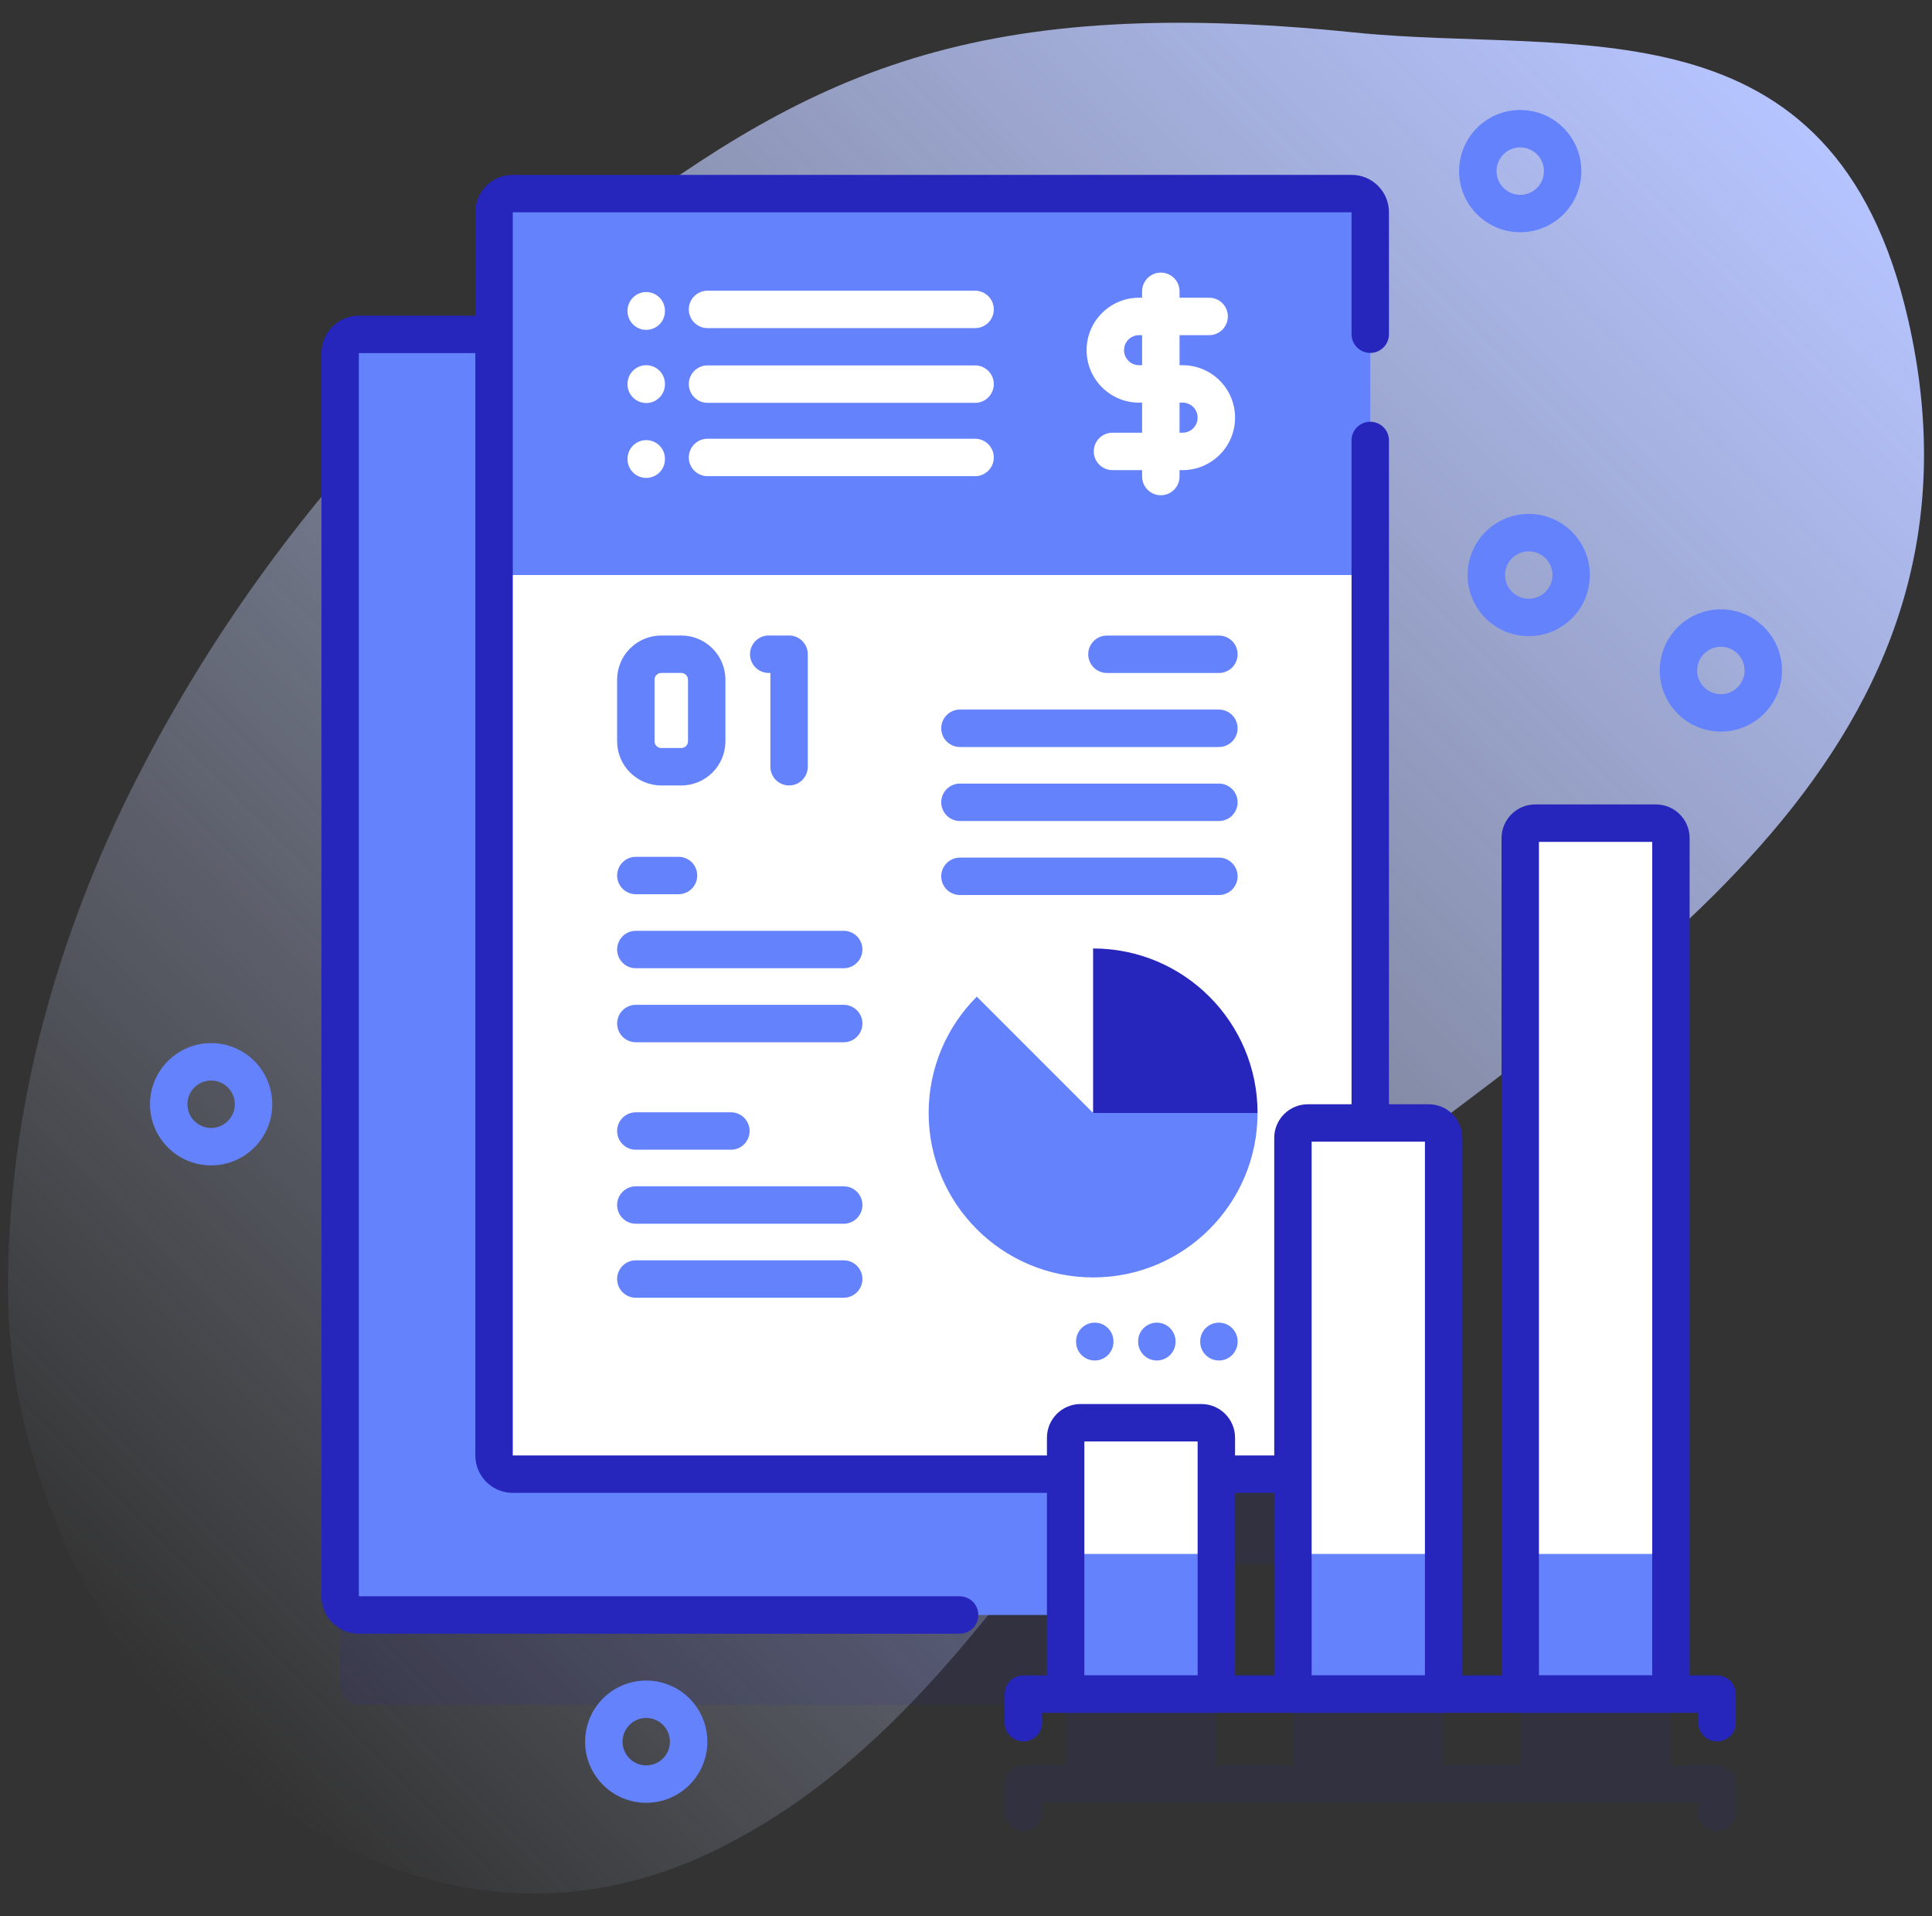 <svg width="121" height="120" viewBox="0 0 121 120" fill="none" xmlns="http://www.w3.org/2000/svg">
  <rect x="0" y="0" width="121" height="120" fill="#333333" stroke="none"/>
  <g clip-path="url(#clip0_4902_31628)">
    <path d="M119.505 20.012C114.85 -0.342 98.563 3.439 84.823 2.034C60.15 -0.49 50.118 4.985 36.334 15.486C24.76 24.302 15.201 35.747 8.588 48.706C3.53 58.617 0.478 69.602 0.5 80.729C0.545 103.153 22.62 126.578 44.684 115.924C62.258 107.439 69.463 86.196 84.603 74.454C102.183 60.821 125.63 46.799 119.505 20.012Z" fill="url(#paint0_linear_4902_31628)"/>
    <path opacity="0.1" d="M107.542 110.542H104.648V58.112C104.648 57.594 104.23 57.173 103.71 57.173H96.15C95.632 57.173 95.211 57.594 95.211 58.112V110.542H90.414V76.885C90.414 76.367 89.994 75.947 89.475 75.947H85.818V18.919C85.818 18.272 85.293 17.747 84.646 17.747H32.115C31.468 17.747 30.943 18.272 30.943 18.919V26.566H22.477C21.827 26.566 21.305 27.091 21.305 27.738V105.588C21.305 106.235 21.827 106.76 22.477 106.76H66.74V110.542H64.094C63.447 110.542 62.922 111.067 62.922 111.714V113.504C62.922 114.151 63.447 114.675 64.094 114.675C64.742 114.675 65.266 114.151 65.266 113.504V112.886H106.37V113.504C106.37 114.151 106.894 114.675 107.542 114.675C108.189 114.675 108.714 114.151 108.714 113.504V111.714C108.714 111.067 108.189 110.542 107.542 110.542ZM76.179 97.94H80.975V110.542H76.179V97.94Z" fill="#2626BC"/>
    <path d="M76.179 22.113V99.963C76.179 100.61 75.654 101.135 75.007 101.135H22.477C21.827 101.135 21.305 100.61 21.305 99.963V22.113C21.305 21.466 21.827 20.941 22.477 20.941H75.007C75.654 20.941 76.179 21.466 76.179 22.113Z" fill="#6582FD"/>
    <path fill-rule="evenodd" clip-rule="evenodd" d="M20.132 22.113C20.132 20.818 21.182 19.769 22.476 19.769H75.007C75.654 19.769 76.179 20.294 76.179 20.941C76.179 21.588 75.654 22.113 75.007 22.113H22.476V99.962H60.1C60.747 99.962 61.272 100.486 61.272 101.133C61.272 101.781 60.747 102.305 60.1 102.305H22.476C21.182 102.305 20.132 101.256 20.132 99.962V22.113Z" fill="#2626BC"/>
    <path d="M30.943 91.143V13.294C30.943 12.647 31.468 12.122 32.115 12.122H84.646C85.293 12.122 85.818 12.647 85.818 13.294V20.929L84.646 24.066L85.818 27.582V91.143C85.818 91.79 85.293 92.315 84.646 92.315H32.115C31.468 92.315 30.943 91.79 30.943 91.143Z" fill="white"/>
    <path d="M85.818 36.01V13.294C85.818 12.647 85.293 12.122 84.646 12.122H32.115C31.468 12.122 30.943 12.647 30.943 13.294V36.01H85.818Z" fill="#6582FD"/>
    <path fill-rule="evenodd" clip-rule="evenodd" d="M29.771 13.294C29.771 11.999 30.82 10.95 32.115 10.95H84.646C85.941 10.95 86.99 11.999 86.99 13.294V20.929C86.99 21.576 86.465 22.101 85.818 22.101C85.171 22.101 84.646 21.576 84.646 20.929V13.294H32.115V91.143H84.646V27.582C84.646 26.934 85.171 26.41 85.818 26.41C86.465 26.41 86.99 26.934 86.99 27.582V91.143C86.99 92.437 85.941 93.487 84.646 93.487H32.115C30.82 93.487 29.771 92.437 29.771 91.143V13.294Z" fill="#2626BC"/>
    <path d="M78.76 69.694C78.76 75.382 74.15 79.995 68.461 79.995C62.773 79.995 58.161 75.382 58.161 69.694C58.161 66.849 59.314 64.275 61.177 62.412L78.76 69.694Z" fill="#6582FD"/>
    <path d="M68.46 69.695L61.177 62.412C63.041 60.548 65.616 59.395 68.46 59.395L69.632 64.096L68.46 69.695Z" fill="white"/>
    <path d="M68.46 59.395V69.695H78.76C78.76 64.007 74.149 59.395 68.46 59.395Z" fill="#2626BC"/>
    <path fill-rule="evenodd" clip-rule="evenodd" d="M58.949 45.607C58.949 44.96 59.473 44.435 60.121 44.435H76.339C76.987 44.435 77.511 44.96 77.511 45.607C77.511 46.254 76.987 46.779 76.339 46.779H60.121C59.473 46.779 58.949 46.254 58.949 45.607Z" fill="#6582FD"/>
    <path fill-rule="evenodd" clip-rule="evenodd" d="M58.949 50.242C58.949 49.594 59.473 49.07 60.121 49.07H76.339C76.987 49.07 77.511 49.594 77.511 50.242C77.511 50.889 76.987 51.414 76.339 51.414H60.121C59.473 51.414 58.949 50.889 58.949 50.242Z" fill="#6582FD"/>
    <path fill-rule="evenodd" clip-rule="evenodd" d="M58.949 54.877C58.949 54.229 59.473 53.705 60.121 53.705H76.339C76.987 53.705 77.511 54.229 77.511 54.877C77.511 55.524 76.987 56.048 76.339 56.048H60.121C59.473 56.048 58.949 55.524 58.949 54.877Z" fill="#6582FD"/>
    <path fill-rule="evenodd" clip-rule="evenodd" d="M68.155 40.972C68.155 40.325 68.68 39.8 69.327 39.8H76.339C76.987 39.8 77.511 40.325 77.511 40.972C77.511 41.619 76.987 42.144 76.339 42.144H69.327C68.68 42.144 68.155 41.619 68.155 40.972Z" fill="#6582FD"/>
    <path fill-rule="evenodd" clip-rule="evenodd" d="M38.65 54.827C38.65 54.179 39.175 53.655 39.822 53.655H42.496C43.144 53.655 43.668 54.179 43.668 54.827C43.668 55.474 43.144 55.998 42.496 55.998H39.822C39.175 55.998 38.65 55.474 38.65 54.827Z" fill="#6582FD"/>
    <path fill-rule="evenodd" clip-rule="evenodd" d="M38.65 59.461C38.65 58.814 39.175 58.289 39.822 58.289H52.841C53.488 58.289 54.013 58.814 54.013 59.461C54.013 60.108 53.488 60.633 52.841 60.633H39.822C39.175 60.633 38.65 60.108 38.65 59.461Z" fill="#6582FD"/>
    <path fill-rule="evenodd" clip-rule="evenodd" d="M38.65 64.096C38.65 63.449 39.175 62.924 39.822 62.924H52.841C53.488 62.924 54.013 63.449 54.013 64.096C54.013 64.743 53.488 65.268 52.841 65.268H39.822C39.175 65.268 38.65 64.743 38.65 64.096Z" fill="#6582FD"/>
    <path fill-rule="evenodd" clip-rule="evenodd" d="M38.65 70.826C38.65 70.179 39.175 69.654 39.822 69.654H45.778C46.425 69.654 46.949 70.179 46.949 70.826C46.949 71.473 46.425 71.998 45.778 71.998H39.822C39.175 71.998 38.65 71.473 38.65 70.826Z" fill="#6582FD"/>
    <path fill-rule="evenodd" clip-rule="evenodd" d="M38.65 75.461C38.65 74.814 39.175 74.289 39.822 74.289H52.841C53.488 74.289 54.013 74.814 54.013 75.461C54.013 76.108 53.488 76.633 52.841 76.633H39.822C39.175 76.633 38.65 76.108 38.65 75.461Z" fill="#6582FD"/>
    <path fill-rule="evenodd" clip-rule="evenodd" d="M38.65 80.096C38.65 79.448 39.175 78.924 39.822 78.924H52.841C53.488 78.924 54.013 79.448 54.013 80.096C54.013 80.743 53.488 81.267 52.841 81.267H39.822C39.175 81.267 38.65 80.743 38.65 80.096Z" fill="#6582FD"/>
    <path fill-rule="evenodd" clip-rule="evenodd" d="M41.417 42.141C41.183 42.141 40.994 42.33 40.994 42.563V46.421C40.994 46.654 41.183 46.843 41.417 46.843H42.666C42.9 46.843 43.089 46.654 43.089 46.421V42.563C43.089 42.33 42.9 42.141 42.666 42.141H41.417ZM38.65 42.563C38.65 41.036 39.889 39.797 41.417 39.797H42.666C44.194 39.797 45.432 41.036 45.432 42.563V46.421C45.432 47.948 44.194 49.187 42.666 49.187H41.417C39.889 49.187 38.65 47.948 38.65 46.421V42.563Z" fill="#6582FD"/>
    <path fill-rule="evenodd" clip-rule="evenodd" d="M46.972 40.969C46.972 40.322 47.497 39.797 48.144 39.797H49.42C50.067 39.797 50.592 40.322 50.592 40.969V48.015C50.592 48.662 50.067 49.187 49.42 49.187C48.773 49.187 48.248 48.662 48.248 48.015V42.141H48.144C47.497 42.141 46.972 41.616 46.972 40.969Z" fill="#6582FD"/>
    <path fill-rule="evenodd" clip-rule="evenodd" d="M40.473 22.87C41.12 22.87 41.645 23.395 41.645 24.042V24.066C41.645 24.713 41.12 25.238 40.473 25.238C39.826 25.238 39.301 24.713 39.301 24.066V24.042C39.301 23.395 39.826 22.87 40.473 22.87Z" fill="white"/>
    <path fill-rule="evenodd" clip-rule="evenodd" d="M43.14 24.054C43.14 23.407 43.664 22.882 44.312 22.882H61.07C61.717 22.882 62.241 23.407 62.241 24.054C62.241 24.701 61.717 25.226 61.07 25.226H44.312C43.664 25.226 43.14 24.701 43.14 24.054Z" fill="white"/>
    <path fill-rule="evenodd" clip-rule="evenodd" d="M43.14 19.375C43.14 18.728 43.664 18.204 44.312 18.204H61.07C61.717 18.204 62.241 18.728 62.241 19.375C62.241 20.023 61.717 20.547 61.07 20.547H44.312C43.664 20.547 43.14 20.023 43.14 19.375Z" fill="white"/>
    <path fill-rule="evenodd" clip-rule="evenodd" d="M40.473 18.289C41.12 18.289 41.645 18.813 41.645 19.46V19.484C41.645 20.132 41.12 20.656 40.473 20.656C39.826 20.656 39.301 20.132 39.301 19.484V19.46C39.301 18.813 39.826 18.289 40.473 18.289Z" fill="white"/>
    <path fill-rule="evenodd" clip-rule="evenodd" d="M43.14 28.647C43.14 28 43.664 27.475 44.312 27.475H61.07C61.717 27.475 62.241 28 62.241 28.647C62.241 29.294 61.717 29.819 61.07 29.819H44.312C43.664 29.819 43.14 29.294 43.14 28.647Z" fill="white"/>
    <path fill-rule="evenodd" clip-rule="evenodd" d="M40.473 27.561C41.12 27.561 41.645 28.085 41.645 28.732V28.756C41.645 29.404 41.12 29.928 40.473 29.928C39.826 29.928 39.301 29.404 39.301 28.756V28.732C39.301 28.085 39.826 27.561 40.473 27.561Z" fill="white"/>
    <path fill-rule="evenodd" clip-rule="evenodd" d="M76.339 82.827C76.987 82.827 77.511 83.351 77.511 83.999V84.025C77.511 84.673 76.987 85.197 76.339 85.197C75.692 85.197 75.168 84.673 75.168 84.025V83.999C75.168 83.351 75.692 82.827 76.339 82.827Z" fill="#6582FD"/>
    <path fill-rule="evenodd" clip-rule="evenodd" d="M72.452 82.827C73.099 82.827 73.624 83.351 73.624 83.999V84.025C73.624 84.673 73.099 85.197 72.452 85.197C71.805 85.197 71.28 84.673 71.28 84.025V83.999C71.28 83.351 71.805 82.827 72.452 82.827Z" fill="#6582FD"/>
    <path fill-rule="evenodd" clip-rule="evenodd" d="M68.564 82.827C69.212 82.827 69.736 83.351 69.736 83.999V84.025C69.736 84.673 69.212 85.197 68.564 85.197C67.917 85.197 67.393 84.673 67.393 84.025V83.999C67.393 83.351 67.917 82.827 68.564 82.827Z" fill="#6582FD"/>
    <path d="M76.179 106.089H66.741V90.033C66.741 89.515 67.161 89.095 67.679 89.095H75.241C75.759 89.095 76.179 89.515 76.179 90.033V106.089Z" fill="white"/>
    <path d="M76.179 97.311H66.741V106.089H76.179V97.311Z" fill="#6582FD"/>
    <path d="M90.414 106.089H80.976V71.26C80.976 70.742 81.396 70.322 81.914 70.322H89.475C89.994 70.322 90.414 70.742 90.414 71.26V106.089Z" fill="white"/>
    <path d="M90.414 97.311H80.976V106.089H90.414V97.311Z" fill="#6582FD"/>
    <path d="M104.649 52.487V106.088H95.211V52.487C95.211 51.969 95.632 51.548 96.15 51.548H103.71C104.23 51.548 104.649 51.969 104.649 52.487Z" fill="white"/>
    <path d="M104.649 97.311H95.211V106.088H104.649V97.311Z" fill="#6582FD"/>
    <path fill-rule="evenodd" clip-rule="evenodd" d="M67.913 90.267V104.917H75.007V90.267H67.913ZM65.569 90.033C65.569 88.868 66.514 87.923 67.679 87.923H75.241C76.406 87.923 77.351 88.868 77.351 90.033V106.089C77.351 106.736 76.826 107.261 76.179 107.261H66.741C66.094 107.261 65.569 106.736 65.569 106.089V90.033Z" fill="#2626BC"/>
    <path fill-rule="evenodd" clip-rule="evenodd" d="M82.147 71.494V104.917H89.242V71.494H82.147ZM79.804 71.26C79.804 70.095 80.749 69.15 81.914 69.15H89.475C90.641 69.15 91.586 70.095 91.586 71.26V106.089C91.586 106.736 91.061 107.261 90.414 107.261H80.976C80.328 107.261 79.804 106.736 79.804 106.089V71.26Z" fill="#2626BC"/>
    <path fill-rule="evenodd" clip-rule="evenodd" d="M96.383 52.72V104.916H103.477V52.72H96.383ZM94.04 52.487C94.04 51.321 94.985 50.376 96.15 50.376H103.71C104.879 50.376 105.82 51.323 105.82 52.487V106.088C105.82 106.736 105.296 107.26 104.649 107.26H95.211C94.564 107.26 94.04 106.736 94.04 106.088V52.487Z" fill="#2626BC"/>
    <path fill-rule="evenodd" clip-rule="evenodd" d="M62.923 106.089C62.923 105.442 63.447 104.917 64.095 104.917H107.542C108.189 104.917 108.714 105.442 108.714 106.089V107.879C108.714 108.526 108.189 109.05 107.542 109.05C106.895 109.05 106.37 108.526 106.37 107.879V107.261H65.267V107.879C65.267 108.526 64.742 109.05 64.095 109.05C63.447 109.05 62.923 108.526 62.923 107.879V106.089Z" fill="#2626BC"/>
    <path fill-rule="evenodd" clip-rule="evenodd" d="M71.338 20.988C70.818 20.988 70.397 21.409 70.397 21.929C70.397 22.449 70.818 22.87 71.338 22.87H74.066C75.88 22.87 77.351 24.341 77.351 26.155C77.351 27.969 75.88 29.44 74.066 29.44H69.675C69.028 29.44 68.503 28.915 68.503 28.268C68.503 27.62 69.028 27.096 69.675 27.096H74.066C74.586 27.096 75.007 26.675 75.007 26.155C75.007 25.635 74.586 25.214 74.066 25.214H71.338C69.523 25.214 68.053 23.743 68.053 21.929C68.053 20.115 69.523 18.644 71.338 18.644H75.728C76.376 18.644 76.9 19.169 76.9 19.816C76.9 20.463 76.376 20.988 75.728 20.988H71.338Z" fill="white"/>
    <path fill-rule="evenodd" clip-rule="evenodd" d="M72.702 17.071C73.349 17.071 73.874 17.596 73.874 18.243V29.841C73.874 30.488 73.349 31.013 72.702 31.013C72.055 31.013 71.53 30.488 71.53 29.841V18.243C71.53 17.596 72.055 17.071 72.702 17.071Z" fill="white"/>
    <path fill-rule="evenodd" clip-rule="evenodd" d="M95.745 34.526C94.925 34.526 94.26 35.19 94.26 36.01C94.26 36.83 94.925 37.494 95.745 37.494C96.564 37.494 97.229 36.83 97.229 36.01C97.229 35.19 96.564 34.526 95.745 34.526ZM91.916 36.01C91.916 33.896 93.63 32.182 95.745 32.182C97.859 32.182 99.573 33.896 99.573 36.01C99.573 38.124 97.859 39.838 95.745 39.838C93.63 39.838 91.916 38.124 91.916 36.01Z" fill="#6582FD"/>
    <path fill-rule="evenodd" clip-rule="evenodd" d="M40.473 107.582C39.653 107.582 38.989 108.247 38.989 109.067C38.989 109.886 39.653 110.551 40.473 110.551C41.293 110.551 41.957 109.886 41.957 109.067C41.957 108.247 41.293 107.582 40.473 107.582ZM36.645 109.067C36.645 106.952 38.359 105.239 40.473 105.239C42.587 105.239 44.301 106.952 44.301 109.067C44.301 111.181 42.587 112.895 40.473 112.895C38.359 112.895 36.645 111.181 36.645 109.067Z" fill="#6582FD"/>
    <path fill-rule="evenodd" clip-rule="evenodd" d="M95.211 9.231C94.392 9.231 93.727 9.896 93.727 10.716C93.727 11.535 94.392 12.2 95.211 12.2C96.031 12.2 96.696 11.535 96.696 10.716C96.696 9.896 96.031 9.231 95.211 9.231ZM91.383 10.716C91.383 8.601 93.097 6.887 95.211 6.887C97.326 6.887 99.039 8.601 99.039 10.716C99.039 12.83 97.326 14.543 95.211 14.543C93.097 14.543 91.383 12.83 91.383 10.716Z" fill="#6582FD"/>
    <path fill-rule="evenodd" clip-rule="evenodd" d="M107.777 40.502C106.957 40.502 106.292 41.166 106.292 41.986C106.292 42.806 106.957 43.47 107.777 43.47C108.597 43.47 109.261 42.806 109.261 41.986C109.261 41.166 108.597 40.502 107.777 40.502ZM103.949 41.986C103.949 39.872 105.663 38.158 107.777 38.158C109.891 38.158 111.605 39.872 111.605 41.986C111.605 44.1 109.891 45.814 107.777 45.814C105.663 45.814 103.949 44.1 103.949 41.986Z" fill="#6582FD"/>
    <path fill-rule="evenodd" clip-rule="evenodd" d="M13.223 67.665C12.403 67.665 11.739 68.33 11.739 69.15C11.739 69.97 12.403 70.634 13.223 70.634C14.043 70.634 14.707 69.97 14.707 69.15C14.707 68.33 14.043 67.665 13.223 67.665ZM9.395 69.15C9.395 67.036 11.109 65.322 13.223 65.322C15.337 65.322 17.051 67.036 17.051 69.15C17.051 71.264 15.337 72.978 13.223 72.978C11.109 72.978 9.395 71.264 9.395 69.15Z" fill="#6582FD"/>
  </g>
  <defs>
    <linearGradient id="paint0_linear_4902_31628" x1="5.329" y1="101.825" x2="106.202" y2="0.952" gradientUnits="userSpaceOnUse">
      <stop stop-color="#D1DDFF" stop-opacity="0"/>
      <stop offset="1" stop-color="#B6C4FF"/>
    </linearGradient>
    <clipPath id="clip0_4902_31628">
      <rect width="120" height="120" fill="white" transform="translate(0.5)"/>
    </clipPath>
  </defs>
</svg>

